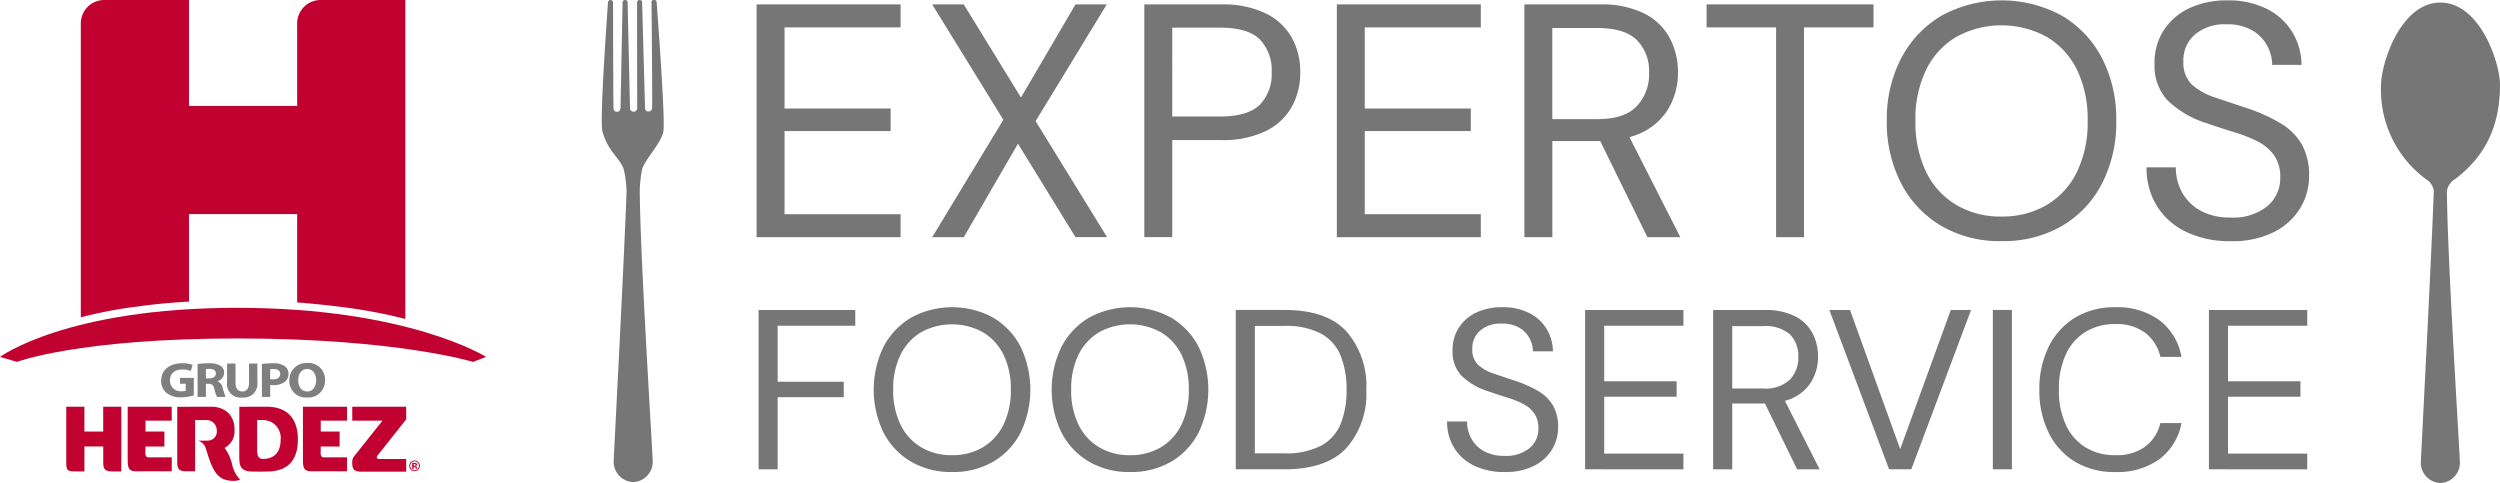 <svg xmlns="http://www.w3.org/2000/svg" xmlns:xlink="http://www.w3.org/1999/xlink" width="301.364" height="58.224" viewBox="0 0 301.364 58.224">
  <defs>
    <clipPath id="clip-path">
      <rect id="Rectángulo_5472" data-name="Rectángulo 5472" width="301.364" height="58.224" transform="translate(0 0)" fill="none"/>
    </clipPath>
  </defs>
  <g id="Grupo_16904" data-name="Grupo 16904" transform="translate(0 0)">
    <g id="Grupo_16903" data-name="Grupo 16903" clip-path="url(#clip-path)">
      <path id="Trazado_170166" data-name="Trazado 170166" d="M38.645,0a2.824,2.824,0,0,0-2.824,2.824v9.943H22.781V0H12.565A2.824,2.824,0,0,0,9.741,2.824V38.256a50.6,50.6,0,0,1,6.913-1.313c2.966-.437,6.127-.583,6.127-.583V25.807h13.04v10.65s3.393.243,6.869.754a59.089,59.089,0,0,1,6.172,1.24V0Z" fill="#c10230"/>
      <path id="Trazado_170167" data-name="Trazado 170167" d="M23.518,56.812V50.635h1.37a1.237,1.237,0,0,1,1.245,1.26,1.089,1.089,0,0,1-1.089,1.217l-1.21.016A1.308,1.308,0,0,1,24.79,54c.614,1.935,1.065,3.661,2.691,3.9a2.727,2.727,0,0,0,1.316-.019.8.8,0,0,0,.155-.069l-.054-.046a3.652,3.652,0,0,1-.878-1.623,5.559,5.559,0,0,0-.946-2.157,2.24,2.24,0,0,0,1.192-2.173,2.715,2.715,0,0,0-.771-2.064,2.971,2.971,0,0,0-2.027-.719h.009l-4.109.006V55.68c0,.8.151,1.132,1.1,1.132Z" fill="#c10230"/>
      <path id="Trazado_170168" data-name="Trazado 170168" d="M14.624,49.032v7.8H13.543c-.952,0-1.1-.334-1.1-1.132V53.823l-2.266,0v3.005H8.94c-.837,0-.952-.228-.952-.979V49.032l2.186-.006v2.993l2.266,0V49.029Z" fill="#c10230"/>
      <path id="Trazado_170169" data-name="Trazado 170169" d="M42.463,49.032V50.71h3.643c-.355.447-3.412,4.282-3.412,4.282a1.09,1.09,0,0,0-.233.717v.014c0,.8.154,1.132,1.105,1.132h5.4V55.327h-3.18c-.205,0-.287,0-.344-.133s.044-.253.2-.451l3.32-4.184V49.032Z" fill="#c10230"/>
      <path id="Trazado_170170" data-name="Trazado 170170" d="M49.877,56.517v-.253h.041l.039,0a.165.165,0,0,1,.065.01.091.091,0,0,1,.051.054.3.3,0,0,1,.012.087c.006.04.008.074.014.1h.176l-.006-.022c0-.006,0-.015-.008-.018v-.086a.2.2,0,0,0-.062-.162.066.066,0,1,1,.023-.089.15.15,0,0,0,.049-.129.179.179,0,0,0-.094-.167.358.358,0,0,0-.139-.036c-.011,0-.06,0-.149,0h-.2v.711Zm.214-.494a.09.09,0,0,1-.039.085.165.165,0,0,1-.1.029h-.073V55.93h.047a.3.3,0,0,1,.107.014.08.08,0,0,1,.06.079m.524.137a.592.592,0,0,0-.191-.451.6.6,0,0,0-.453-.192.631.631,0,0,0-.441.175.624.624,0,0,0-.2.468.633.633,0,0,0,.184.457.654.654,0,0,0,.9,0,.612.612,0,0,0,.2-.46m-.641-.535a.515.515,0,0,1,.374.161.538.538,0,0,1,0,.752.528.528,0,0,1-.9-.38.526.526,0,0,1,.152-.372.517.517,0,0,1,.377-.161" fill="#c10230"/>
      <path id="Trazado_170171" data-name="Trazado 170171" d="M19.817,53.827V52.018H17.542V50.713H20.7V49.032H15.392v6.224c0,.918,0,1.555.966,1.555l4.347,0V55.132H17.989a.483.483,0,0,1-.352-.1.729.729,0,0,1-.107-.488c0-.08.012-.676.012-.719Z" fill="#c10230"/>
      <path id="Trazado_170172" data-name="Trazado 170172" d="M40.94,53.827V52.018H38.665V50.713h3.166V49.032H36.517v6.224c0,.918,0,1.555.966,1.555l4.348,0V55.132H39.114a.484.484,0,0,1-.353-.1.729.729,0,0,1-.107-.488c0-.08.011-.676.011-.719Z" fill="#c10230"/>
      <path id="Trazado_170173" data-name="Trazado 170173" d="M31.729,55.32c-.657,0-.731-.484-.731-1.183v-3.5h.716A2.134,2.134,0,0,1,33.829,53c0,2.085-1.431,2.319-2.1,2.319M28.85,49.035,28.845,55.1c0,.958.108,1.7,1.461,1.739.392.015,1.244.026,1.873,0,3.081,0,3.728-2.025,3.728-3.857,0-3.806-2.852-3.952-3.726-3.952Z" fill="#c10230"/>
      <path id="Trazado_170174" data-name="Trazado 170174" d="M23.362,47.665a5.457,5.457,0,0,1-1.49.228,2.658,2.658,0,0,1-1.815-.544,1.856,1.856,0,0,1-.629-1.464c.007-1.339,1.086-2.1,2.55-2.1a3.393,3.393,0,0,1,1.239.2l-.212.73a2.7,2.7,0,0,0-1.04-.174c-.841,0-1.477.431-1.477,1.3a1.276,1.276,0,0,0,1.4,1.321,1.478,1.478,0,0,0,.5-.06v-.842H21.7v-.712h1.662Z" fill="#807f80"/>
      <path id="Trazado_170175" data-name="Trazado 170175" d="M24.821,45.61h.4c.5,0,.8-.227.8-.579,0-.371-.278-.556-.742-.563a2.709,2.709,0,0,0-.456.031Zm-1-1.733a9.766,9.766,0,0,1,1.344-.084,2.463,2.463,0,0,1,1.444.318.979.979,0,0,1,.41.842,1.084,1.084,0,0,1-.788.991v.018a1.03,1.03,0,0,1,.6.754,11.215,11.215,0,0,0,.365,1.135H26.158a4.818,4.818,0,0,1-.311-.939c-.119-.5-.312-.639-.721-.645h-.305v1.584h-1Z" fill="#807f80"/>
      <path id="Trazado_170176" data-name="Trazado 170176" d="M28.391,43.823v2.318c0,.694.292,1.046.808,1.046s.821-.335.821-1.046V43.823h1.007v2.259a1.656,1.656,0,0,1-1.861,1.835,1.612,1.612,0,0,1-1.788-1.848V43.823Z" fill="#807f80"/>
      <path id="Trazado_170177" data-name="Trazado 170177" d="M32.572,45.706a1.8,1.8,0,0,0,.338.023c.536,0,.867-.245.867-.657,0-.37-.284-.591-.787-.591a1.983,1.983,0,0,0-.418.035Zm-1-1.829a9.1,9.1,0,0,1,1.364-.084,2.306,2.306,0,0,1,1.364.324,1.132,1.132,0,0,1,.477.931,1.22,1.22,0,0,1-.411.956,2.213,2.213,0,0,1-1.45.425,2.8,2.8,0,0,1-.344-.018v1.44h-1Z" fill="#807f80"/>
      <path id="Trazado_170178" data-name="Trazado 170178" d="M35.95,45.849c0,.789.411,1.344,1.086,1.344s1.073-.586,1.073-1.368c0-.724-.384-1.344-1.079-1.344s-1.08.585-1.08,1.368m3.225-.054a2.02,2.02,0,0,1-2.192,2.122,1.97,1.97,0,0,1-2.1-2.051,2.047,2.047,0,0,1,2.173-2.109,1.97,1.97,0,0,1,2.119,2.038" fill="#807f80"/>
      <path id="Trazado_170179" data-name="Trazado 170179" d="M58.6,43.023s-9.382-5.917-30-5.917S0,43.023,0,43.023l2.047.6S9.461,40.8,28.656,40.8s28.368,2.826,28.368,2.826Z" fill="#c10230"/>
      <path id="Trazado_170180" data-name="Trazado 170180" d="M91.206,28.59V.532h17.356V3.3H94.573v9.781H107.36V15.8H94.573V25.824h13.989V28.59Z" fill="#767676"/>
      <path id="Trazado_170181" data-name="Trazado 170181" d="M112.37,28.59l8.578-14.15L112.37.532h3.808l6.894,11.223L129.646.532h3.768L124.836,14.6l8.618,13.989h-3.808l-6.934-11.263L116.178,28.59Z" fill="#767676"/>
      <path id="Trazado_170182" data-name="Trazado 170182" d="M137.943,28.589V.531h9.219a11.9,11.9,0,0,1,5.412,1.082,7.213,7.213,0,0,1,3.146,2.926,8.459,8.459,0,0,1,1.022,4.169,8.506,8.506,0,0,1-1,4.129,7.2,7.2,0,0,1-3.126,2.946,11.811,11.811,0,0,1-5.452,1.1H141.31v11.7Zm3.367-14.55h5.772q3.367,0,4.79-1.423a5.282,5.282,0,0,0,1.423-3.908,5.338,5.338,0,0,0-1.423-3.948q-1.423-1.424-4.79-1.423H141.31Z" fill="#767676"/>
      <path id="Trazado_170183" data-name="Trazado 170183" d="M161.151,28.59V.532h17.356V3.3H164.518v9.781H177.3V15.8H164.518V25.824h13.989V28.59Z" fill="#767676"/>
      <path id="Trazado_170184" data-name="Trazado 170184" d="M183.758,28.59V.531h9.059a11.643,11.643,0,0,1,5.371,1.082,7.075,7.075,0,0,1,3.087,2.967,8.746,8.746,0,0,1,1,4.168,8.383,8.383,0,0,1-1.423,4.77,7.682,7.682,0,0,1-4.43,3.006l6.133,12.066h-3.968L192.9,17.006h-5.772V28.59Zm3.367-14.23h5.451q3.247,0,4.73-1.563a5.586,5.586,0,0,0,1.483-4.009,5.338,5.338,0,0,0-1.463-3.948q-1.464-1.463-4.79-1.463h-5.411Z" fill="#767676"/>
      <path id="Trazado_170185" data-name="Trazado 170185" d="M214.1,28.59V3.3h-8.377V.532h20.122V3.3h-8.378V28.59Z" fill="#767676"/>
      <path id="Trazado_170186" data-name="Trazado 170186" d="M241.277,29.07a14.011,14.011,0,0,1-7.235-1.824,12.677,12.677,0,0,1-4.85-5.11,15.916,15.916,0,0,1-1.744-7.576A15.8,15.8,0,0,1,229.192,7a12.856,12.856,0,0,1,4.85-5.11,15.194,15.194,0,0,1,14.51,0A12.721,12.721,0,0,1,253.382,7a15.959,15.959,0,0,1,1.724,7.556,16.075,16.075,0,0,1-1.724,7.576,12.545,12.545,0,0,1-4.83,5.11,14.1,14.1,0,0,1-7.275,1.824m0-2.966a10.49,10.49,0,0,0,5.431-1.383,9.385,9.385,0,0,0,3.648-3.968,13.632,13.632,0,0,0,1.3-6.193,13.5,13.5,0,0,0-1.3-6.173,9.409,9.409,0,0,0-3.648-3.948,11.355,11.355,0,0,0-10.862,0A9.4,9.4,0,0,0,232.2,8.387a13.491,13.491,0,0,0-1.3,6.173,13.619,13.619,0,0,0,1.3,6.193,9.379,9.379,0,0,0,3.648,3.968,10.487,10.487,0,0,0,5.431,1.383" fill="#767676"/>
      <path id="Trazado_170187" data-name="Trazado 170187" d="M268.895,29.071a12.066,12.066,0,0,1-5.371-1.122A8.381,8.381,0,0,1,260,24.822a8.644,8.644,0,0,1-1.242-4.65h3.527a6.169,6.169,0,0,0,.762,3.027,5.6,5.6,0,0,0,2.224,2.2,7.322,7.322,0,0,0,3.628.822,6.5,6.5,0,0,0,4.409-1.363,4.333,4.333,0,0,0,1.563-3.407,4.6,4.6,0,0,0-.721-2.706,5.4,5.4,0,0,0-1.944-1.663,16.188,16.188,0,0,0-2.806-1.122q-1.584-.482-3.307-1.083a11.8,11.8,0,0,1-4.81-2.785,6.094,6.094,0,0,1-1.563-4.349,7.151,7.151,0,0,1,1.042-3.989,7.35,7.35,0,0,1,3.066-2.725,10.508,10.508,0,0,1,4.71-.982,10.241,10.241,0,0,1,4.67,1,7.575,7.575,0,0,1,3.086,2.765,7.678,7.678,0,0,1,1.143,4.009H273.9a4.9,4.9,0,0,0-.6-2.305,4.693,4.693,0,0,0-1.824-1.864,5.951,5.951,0,0,0-3.066-.721A5.544,5.544,0,0,0,264.666,4.1,4.07,4.07,0,0,0,263.2,7.426a3.619,3.619,0,0,0,1.022,2.766,7.748,7.748,0,0,0,2.866,1.583q1.844.622,4.249,1.423a20.549,20.549,0,0,1,3.608,1.683,7.1,7.1,0,0,1,2.505,2.486,7.544,7.544,0,0,1,.9,3.888,7.4,7.4,0,0,1-1.042,3.788,7.75,7.75,0,0,1-3.147,2.906,11.13,11.13,0,0,1-5.271,1.122" fill="#767676"/>
      <path id="Trazado_170188" data-name="Trazado 170188" d="M91.446,56.571v-19.2H103.1v1.893H93.745v6.749h7.963v1.866H93.745v8.7Z" fill="#767676"/>
      <path id="Trazado_170189" data-name="Trazado 170189" d="M114.761,56.9a9.555,9.555,0,0,1-4.939-1.248,8.675,8.675,0,0,1-3.312-3.5,11.863,11.863,0,0,1,0-10.357,8.79,8.79,0,0,1,3.312-3.5,10.35,10.35,0,0,1,9.906,0,8.693,8.693,0,0,1,3.3,3.5,11.98,11.98,0,0,1,0,10.357,8.58,8.58,0,0,1-3.3,3.5,9.615,9.615,0,0,1-4.967,1.248m0-2.03a7.147,7.147,0,0,0,3.708-.947,6.415,6.415,0,0,0,2.49-2.716,9.341,9.341,0,0,0,.889-4.239,9.259,9.259,0,0,0-.889-4.225,6.437,6.437,0,0,0-2.49-2.7,7.733,7.733,0,0,0-7.416,0,6.431,6.431,0,0,0-2.49,2.7,9.259,9.259,0,0,0-.89,4.225,9.34,9.34,0,0,0,.89,4.239,6.409,6.409,0,0,0,2.49,2.716,7.147,7.147,0,0,0,3.708.947" fill="#767676"/>
      <path id="Trazado_170190" data-name="Trazado 170190" d="M136.215,56.9a9.555,9.555,0,0,1-4.939-1.248,8.675,8.675,0,0,1-3.312-3.5,11.863,11.863,0,0,1,0-10.357,8.79,8.79,0,0,1,3.312-3.5,10.351,10.351,0,0,1,9.906,0,8.693,8.693,0,0,1,3.3,3.5,11.98,11.98,0,0,1,0,10.357,8.58,8.58,0,0,1-3.3,3.5,9.615,9.615,0,0,1-4.967,1.248m0-2.03a7.147,7.147,0,0,0,3.708-.947,6.415,6.415,0,0,0,2.49-2.716,9.341,9.341,0,0,0,.889-4.239,9.259,9.259,0,0,0-.889-4.225,6.437,6.437,0,0,0-2.49-2.7,7.733,7.733,0,0,0-7.416,0,6.431,6.431,0,0,0-2.49,2.7,9.259,9.259,0,0,0-.89,4.225,9.34,9.34,0,0,0,.89,4.239,6.409,6.409,0,0,0,2.49,2.716,7.147,7.147,0,0,0,3.708.947" fill="#767676"/>
      <path id="Trazado_170191" data-name="Trazado 170191" d="M148.966,56.571V37.365h5.884q5.063,0,7.457,2.579a10,10,0,0,1,2.394,7.079,9.826,9.826,0,0,1-2.394,6.982q-2.4,2.566-7.457,2.566Zm2.3-1.921h3.53a9.171,9.171,0,0,0,4.447-.919,5.243,5.243,0,0,0,2.367-2.634,10.6,10.6,0,0,0,.711-4.074,10.874,10.874,0,0,0-.711-4.143,5.3,5.3,0,0,0-2.367-2.661,9.06,9.06,0,0,0-4.447-.933h-3.53Z" fill="#767676"/>
      <path id="Trazado_170192" data-name="Trazado 170192" d="M181.367,56.9a8.212,8.212,0,0,1-3.667-.768,5.722,5.722,0,0,1-2.408-2.14,5.925,5.925,0,0,1-.848-3.183h2.408a4.23,4.23,0,0,0,.52,2.072,3.826,3.826,0,0,0,1.518,1.509,4.989,4.989,0,0,0,2.477.562,4.428,4.428,0,0,0,3.01-.933,2.966,2.966,0,0,0,1.067-2.332,3.159,3.159,0,0,0-.492-1.852,3.7,3.7,0,0,0-1.327-1.138,11.062,11.062,0,0,0-1.916-.769q-1.081-.329-2.258-.74a8.054,8.054,0,0,1-3.283-1.907A4.175,4.175,0,0,1,175.1,42.3a4.907,4.907,0,0,1,.712-2.73,5.017,5.017,0,0,1,2.093-1.865,7.162,7.162,0,0,1,3.216-.673,6.978,6.978,0,0,1,3.188.686,5.187,5.187,0,0,1,2.107,1.893,5.28,5.28,0,0,1,.78,2.744h-2.408a3.365,3.365,0,0,0-.411-1.578,3.212,3.212,0,0,0-1.245-1.275,4.051,4.051,0,0,0-2.093-.494,3.782,3.782,0,0,0-2.559.8,2.787,2.787,0,0,0-1,2.277,2.479,2.479,0,0,0,.7,1.893,5.266,5.266,0,0,0,1.957,1.083q1.257.426,2.9.974a14.035,14.035,0,0,1,2.463,1.153,4.838,4.838,0,0,1,1.71,1.7,5.168,5.168,0,0,1,.616,2.661,5.071,5.071,0,0,1-.711,2.593,5.3,5.3,0,0,1-2.148,1.989,7.577,7.577,0,0,1-3.6.768" fill="#767676"/>
      <path id="Trazado_170193" data-name="Trazado 170193" d="M191.081,56.571v-19.2H202.93v1.893h-9.55v6.694h8.729v1.866H193.38v6.859h9.55v1.893Z" fill="#767676"/>
      <path id="Trazado_170194" data-name="Trazado 170194" d="M206.514,56.571v-19.2H212.7a7.941,7.941,0,0,1,3.667.74,4.83,4.83,0,0,1,2.107,2.031,5.992,5.992,0,0,1,.684,2.853,5.743,5.743,0,0,1-.972,3.265,5.247,5.247,0,0,1-3.023,2.058l4.186,8.258h-2.709l-3.885-7.929h-3.941v7.929Zm2.3-9.74h3.722a4.272,4.272,0,0,0,3.229-1.07,3.834,3.834,0,0,0,1.012-2.744,3.658,3.658,0,0,0-1-2.7,4.492,4.492,0,0,0-3.27-1h-3.694Z" fill="#767676"/>
      <path id="Trazado_170195" data-name="Trazado 170195" d="M227.722,56.571l-7.2-19.2h2.49l6.048,16.763,6.1-16.763H237.6l-7.2,19.2Z" fill="#767676"/>
      <rect id="Rectángulo_5471" data-name="Rectángulo 5471" width="2.299" height="19.205" transform="translate(240.228 37.365)" fill="#767676"/>
      <path id="Trazado_170196" data-name="Trazado 170196" d="M254.978,56.9a9.122,9.122,0,0,1-4.857-1.248,8.408,8.408,0,0,1-3.161-3.485,11.445,11.445,0,0,1-1.122-5.2A11.383,11.383,0,0,1,246.96,41.8a8.5,8.5,0,0,1,3.161-3.5,9.038,9.038,0,0,1,4.857-1.263,8.573,8.573,0,0,1,5.35,1.578,7.1,7.1,0,0,1,2.641,4.4h-2.545a5.127,5.127,0,0,0-1.793-2.867,5.685,5.685,0,0,0-3.653-1.083,6.684,6.684,0,0,0-3.585.946,6.212,6.212,0,0,0-2.367,2.716,9.859,9.859,0,0,0-.834,4.239,9.859,9.859,0,0,0,.834,4.239,6.207,6.207,0,0,0,2.367,2.716,6.685,6.685,0,0,0,3.585.947,5.781,5.781,0,0,0,3.653-1.057A4.978,4.978,0,0,0,260.424,51h2.545a7.006,7.006,0,0,1-2.641,4.335,8.625,8.625,0,0,1-5.35,1.564" fill="#767676"/>
      <path id="Trazado_170197" data-name="Trazado 170197" d="M266.279,56.571v-19.2h11.849v1.893h-9.55v6.694h8.729v1.866h-8.729v6.859h9.55v1.893Z" fill="#767676"/>
      <path id="Trazado_170198" data-name="Trazado 170198" d="M294.964,22.994a2.146,2.146,0,0,1,1.051-1.449c3.442-2.634,5.348-6.175,5.348-11.312,0-2.674-2.4-9.924-7.189-9.924s-7.154,7.308-7.154,10.027a13.373,13.373,0,0,0,5.4,11.246,1.962,1.962,0,0,1,.963,1.412v.012c-.275,7.78-1.338,28.128-1.56,32.586,0,.022,0,.046,0,.068a2.438,2.438,0,0,0,2.27,2.556v.008c.028,0,.055,0,.082,0s.055,0,.083,0v-.008a2.438,2.438,0,0,0,2.269-2.556c0-.022,0-.046,0-.068-.222-4.458-1.523-25.078-1.56-32.586l0-.012" fill="#767676"/>
      <path id="Trazado_170199" data-name="Trazado 170199" d="M77.359,20.617a3.183,3.183,0,0,1,.093-.346c.5-1.311,2.257-3.041,2.518-4.421S79.157.285,79.157.285A.247.247,0,0,0,78.925.01a.3.3,0,0,0-.1-.01c-.374,0-.285.328-.285.328s.117,12.368.066,12.713a.416.416,0,0,1-.416.4.4.4,0,0,1-.433-.4L77.406.285A.235.235,0,0,0,77.2.017.294.294,0,0,0,77.079,0a.311.311,0,0,0-.154.055.272.272,0,0,0-.131.273l.016,12.7s-.021.432-.4.432a.421.421,0,0,1-.463-.39L75.656.306a.262.262,0,0,0-.241-.3A.282.282,0,0,0,75.35,0h0a.284.284,0,0,0-.072.009.267.267,0,0,0-.208.172L75.063.2l-.008.025c0,.012-.006.024-.008.036a.313.313,0,0,0,0,.048L74.8,13.041s-.033.433-.4.433-.425-.246-.444-.433C73.924,12.683,73.9.285,73.9.285A.308.308,0,0,0,73.576,0a.236.236,0,0,0-.164.063.3.3,0,0,0-.12.265S72.242,14.5,72.624,15.85c.684,2.424,1.977,3.084,2.518,4.421.031.091.06.194.088.3h0a13.407,13.407,0,0,1,.29,2.323c0,.057.007.112.01.168-.284,7.9-1.333,27.991-1.554,32.417,0,.022,0,.046,0,.068a2.438,2.438,0,0,0,2.27,2.556v.009c.028,0,.055,0,.082-.005s.055.005.083.005v-.009a2.437,2.437,0,0,0,2.269-2.556c0-.022,0-.046,0-.068-.222-4.457-1.523-25.077-1.56-32.586a15.891,15.891,0,0,1,.245-2.28h0" fill="#767676"/>
    </g>
  </g>
</svg>
